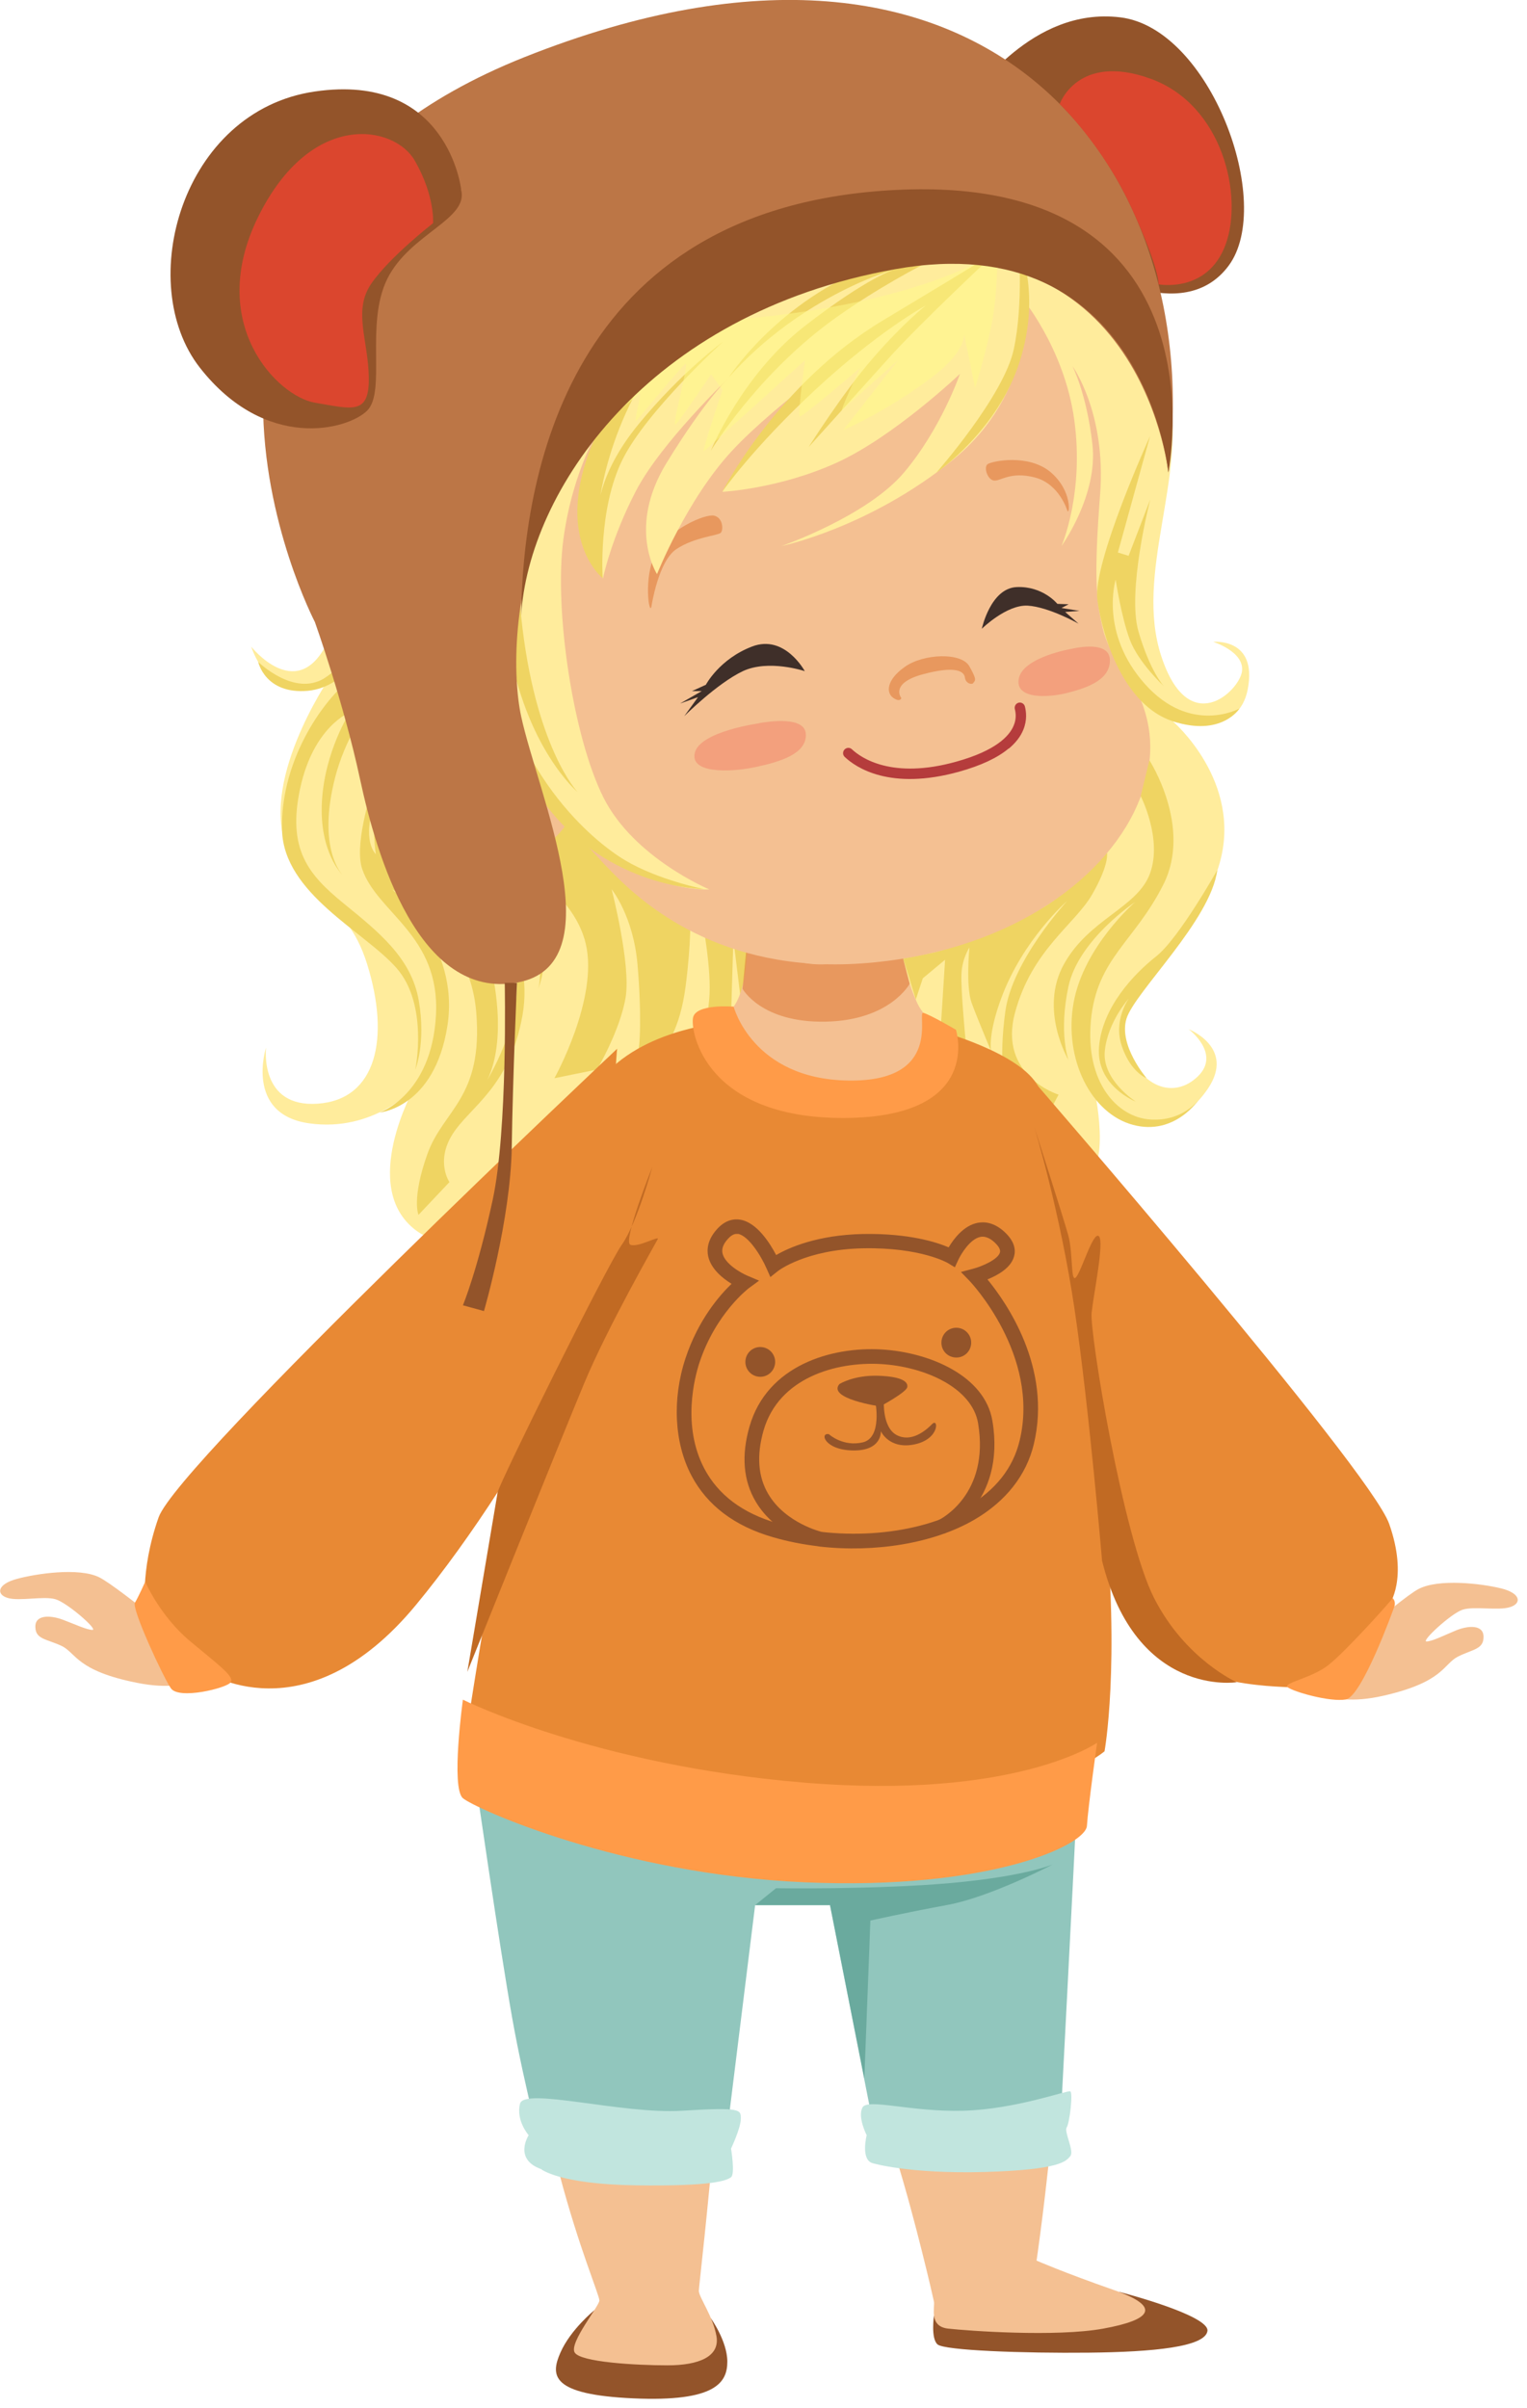 <svg width="111" height="175" viewBox="0 0 111 175" fill="none" xmlns="http://www.w3.org/2000/svg">
<path d="M70.53 6.77C70.93 7.01 74.89 0.47 81.43 1.26C87.97 2.04 92.68 14.77 89.31 19.31C85.93 23.85 78.98 19.31 78.98 19.31L70.52 6.77H70.53Z" fill="#93542A"/>
<path d="M79.22 20.25C79.22 20.25 83.55 21.94 84.94 28.31C86.33 34.68 82.43 41.65 84.42 47.7C86.41 53.74 90.07 50.23 90.28 48.8C90.49 47.36 88.19 46.64 88.19 46.64C88.19 46.64 91.43 46.32 90.7 50.09C89.97 53.86 85.26 52.42 85.26 52.42C85.26 52.42 90.36 56.79 88.65 62.75C86.94 68.71 80.45 72.06 81.65 75.62C82.85 79.18 85.39 79.86 87.08 78.21C88.77 76.56 86.41 74.79 86.41 74.79C86.41 74.79 89.79 76.11 87.83 79.07C85.87 82.02 82.93 82.18 81.32 81.16C79.71 80.14 79.44 78.65 79.44 78.65C79.44 78.65 80.82 84.22 79.03 85.71C77.24 87.2 61.73 74.27 61.73 74.27C61.73 74.27 61.63 64.86 61.73 64.65C61.83 64.44 79.23 20.28 79.23 20.28L79.22 20.25Z" fill="#FFEC9C"/>
<path d="M41.96 11.57C41.96 11.57 36.08 9.69 29.81 15.23C23.53 20.77 21.54 29.15 22.49 34.33C23.43 39.5 25.84 42.97 23.64 46.99C21.44 51.01 18.26 46.99 18.26 46.99C18.26 46.99 19.03 49.44 20.81 49.86C22.59 50.28 24.26 48.79 24.26 48.79C24.26 48.79 19.34 55.72 20.6 60.85C21.86 65.98 25.03 64.75 26.69 70.07C28.35 75.39 27.4 79.89 23.11 80.2C18.82 80.51 19.34 76.12 19.34 76.12C19.34 76.12 17.77 80.97 22.48 81.63C27.19 82.29 30.11 79.05 30.11 79.05C30.11 79.05 26.06 86.27 30.24 89.41C34.41 92.55 45.82 87.62 45.82 87.62L57.5 71.1L41.96 11.57Z" fill="#FFEC9C"/>
<path d="M76.94 79.54C76.94 79.54 72.55 78.19 73.78 73.6C75.01 69.01 78.14 67.18 79.4 64.98C80.66 62.78 80.47 61.97 80.47 61.97C80.47 61.97 77.59 64.94 75.8 65.96C74.01 66.97 69.5 68.9 67.58 69.28L65.66 69.65L66.57 72.63L67.08 71.09L68.7 69.74L68.32 75.72H70.2C70.2 75.72 69.83 71.88 69.89 70.76C69.94 69.64 70.47 68.85 70.47 68.85C70.47 68.85 70.19 71.67 70.63 72.88C71.07 74.09 72.56 77.61 72.56 77.61C72.56 77.61 71.2 76.86 72.77 72.57C74.34 68.28 77.58 65.46 77.58 65.46C77.58 65.46 73.59 69.77 73.08 73.49C72.57 77.21 73.08 78.94 73.08 78.94L76.25 80.86L76.95 79.54H76.94Z" fill="#EFD462"/>
<path d="M67.89 168.28C67.89 168.28 67.65 169.92 68.15 170.36C68.65 170.8 74.4 171.01 79.14 170.96C83.87 170.91 87.59 170.54 87.77 169.39C87.95 168.24 81.39 166.55 81.39 166.55L67.9 168.27L67.89 168.28Z" fill="#93542A"/>
<path d="M32.89 57.55C32.89 57.55 32.14 59.04 32.89 60.65C33.64 62.26 36.41 62.69 38.12 66.46C39.83 70.23 39.1 71.91 39.1 71.91C39.1 71.91 40.09 69.63 39.26 66.85C38.43 64.06 36.7 62.26 36.7 62.26C36.7 62.26 41.64 64.57 42.58 68.58C43.52 72.58 40.3 78.35 40.3 78.35L43.4 77.72C43.4 77.72 45.09 74.86 45.48 72.46C45.87 70.07 44.46 64.62 44.46 64.62C44.46 64.62 46.03 66.54 46.34 70.07C46.65 73.6 46.53 76.37 46.34 76.46C46.15 76.56 48.18 76.17 48.26 76.12C48.34 76.07 49.42 74.91 49.84 71.66C50.26 68.41 50.18 66.49 50.18 66.49L51 66.61C51 66.61 51.77 70.5 51.55 72.65C51.34 74.8 51.13 76.04 51.13 76.04C51.13 76.04 53.09 76 53.09 75.72C53.09 75.44 53.31 68.26 53.31 68.26L53.96 73.54C53.96 73.54 55.87 69.59 55.77 69.31C55.67 69.04 52.89 65.39 52.89 65.39C52.89 65.39 40.41 57.82 39.98 57.82C39.55 57.82 32.88 57.55 32.88 57.55H32.89Z" fill="#EFD462"/>
<path d="M51.66 168.44C51.66 168.44 52.87 170.11 52.87 171.61C52.87 173.11 52.05 174.55 46.04 174.28C40.04 174.01 40 172.63 40.74 170.95C41.48 169.27 43.2 167.88 43.2 167.88L51.66 168.45V168.44Z" fill="#93542A"/>
<path d="M63.26 143.9C63.26 143.9 63.79 152.42 65.17 156.89C66.55 161.36 67.81 166.86 67.89 167.25C67.97 167.64 67.5 169.05 68.91 169.21C70.32 169.37 76.76 169.84 80.21 169.21C83.66 168.58 84.53 167.64 80.92 166.39C77.31 165.13 75.35 164.27 75.35 164.27C75.35 164.27 78.33 143.98 76.37 138.35C74.41 132.72 63.27 143.9 63.27 143.9H63.26Z" fill="#F4C092"/>
<path d="M37.23 141.79C37.23 141.79 39.25 152.66 40.67 157.99C42.08 163.33 43.57 166.78 43.57 167.17C43.57 167.56 41.37 170.23 41.77 170.94C42.16 171.65 46.24 171.88 48.52 171.88C50.8 171.88 52.34 171.25 52.08 169.76C51.82 168.27 50.8 166.94 50.8 166.46C50.8 165.98 53.5 143.7 52.11 139.78C50.72 135.86 37.24 141.78 37.24 141.78L37.23 141.79Z" fill="#F4C092"/>
<path d="M94.98 122.16C94.98 122.16 96.1 124.23 100.53 123.23C104.96 122.23 104.9 120.93 105.98 120.38C107.05 119.84 107.85 119.86 107.84 118.94C107.84 118.03 106.7 118.12 105.83 118.48C104.96 118.84 104.14 119.26 103.7 119.28C103.26 119.3 105.47 117.25 106.32 116.97C107.17 116.7 108.93 117.06 109.78 116.78C110.63 116.51 110.55 115.77 109.11 115.42C107.68 115.07 104.57 114.7 103.11 115.47C101.65 116.24 94.98 122.15 94.98 122.15V122.16Z" fill="#F4C092"/>
<path d="M15.51 121.07C15.51 121.07 14.45 123.17 9.99 122.29C5.53 121.41 5.55 120.11 4.47 119.6C3.38 119.09 2.58 119.13 2.57 118.22C2.55 117.31 3.69 117.37 4.57 117.7C5.45 118.03 6.29 118.43 6.72 118.44C7.15 118.44 4.89 116.46 4.03 116.21C3.17 115.96 1.43 116.37 0.57 116.12C-0.29 115.87 -0.22 115.13 1.2 114.74C2.62 114.35 5.72 113.89 7.2 114.61C8.68 115.34 15.52 121.06 15.52 121.06L15.51 121.07Z" fill="#F4C092"/>
<path d="M74.96 78.35C74.96 78.35 99.57 106.73 100.98 110.73C102.39 114.73 100.98 116.61 100.98 116.61C100.98 116.61 96.51 122.87 95.1 122.68C93.69 122.49 88.13 122.93 83.61 119.69C79.09 116.45 72.55 85.88 72.55 85.88L74.96 78.35V78.35Z" fill="#E88934"/>
<path d="M54.34 67.03C54.34 67.03 54.64 72.39 52.88 73.61C51.12 74.83 44.55 78.69 41.63 84.79C38.72 90.89 38.15 100.84 38.15 105.54C38.15 110.24 36.03 118.37 46.53 123.42C57.03 128.48 71.75 124.41 76.81 117.1C81.87 109.78 76.72 98.76 76.18 96.42C75.64 94.07 76.45 89.19 75.19 84.5C73.93 79.8 67.69 75.02 66.7 72.94C65.71 70.86 65.25 67.7 65.25 67.7L54.34 67.04V67.03Z" fill="#F4C092"/>
<path opacity="0.63" d="M53.97 71.84C53.97 71.84 55.31 74.33 60.01 74.24C64.71 74.15 66.13 71.48 66.13 71.48L65.5 69.04C65.5 69.04 63.84 69.6 60.43 70.03C57.02 70.46 54.35 67.95 54.35 67.95L53.98 71.85L53.97 71.84Z" fill="#E28140"/>
<path d="M80.12 43C80.12 43 80.46 45.73 81.2 47.49C81.94 49.25 85.18 52.73 82.69 58.46C80.21 64.19 72.87 69.3 62.62 70.01C52.37 70.72 46.74 65.67 44.51 63.4C42.28 61.13 41.28 59.69 41.28 59.69C41.28 59.69 40.18 61.8 38.16 61.74C36.14 61.68 32.15 60.3 30.54 55.7C28.93 51.11 31.89 50.05 32.74 49.48C33.59 48.9 34.22 48.92 34.22 48.92C34.22 48.92 24.27 39.96 28.27 26.7C32.27 13.44 50.64 6.92 65.49 13.24C80.34 19.55 80.57 30.89 80.29 34.09C80.01 37.29 79.84 41.28 80.13 43H80.12Z" fill="#F4C092"/>
<path opacity="0.63" d="M65.52 50.73C65.52 50.73 64.64 49.65 67.11 48.99C69.47 48.36 70.08 48.78 70.14 49.23C70.2 49.68 70.64 49.76 70.73 49.65C70.9 49.43 71.04 49.43 70.46 48.41C69.88 47.39 67.13 47.49 65.77 48.46C64.4 49.43 64.42 50.36 64.93 50.71C65.44 51.06 65.52 50.73 65.52 50.73V50.73Z" fill="#E28140"/>
<path opacity="0.63" d="M47.36 44.04C47.36 44.04 47.85 40.77 49.17 39.9C50.48 39.03 52.17 38.92 52.39 38.72C52.6 38.52 52.56 37.61 51.9 37.47C51.24 37.33 48.58 38.48 47.66 40.21C46.74 41.94 47.2 44.85 47.36 44.05V44.04Z" fill="#E28140"/>
<path opacity="0.63" d="M77.59 37.12C77.59 37.12 77.02 35.17 75.24 34.7C73.46 34.23 72.74 34.97 72.26 34.92C71.78 34.87 71.49 33.95 71.79 33.73C72.09 33.51 74.75 32.95 76.37 34.31C77.98 35.68 77.74 37.49 77.59 37.11V37.12Z" fill="#E28140"/>
<path opacity="0.23" d="M55.17 52.56C55.17 52.56 50.96 53.14 50.52 54.66C50.09 56.19 52.96 56.15 54.87 55.75C56.78 55.35 58.59 54.77 58.58 53.4C58.58 52.03 55.97 52.41 55.17 52.55V52.56Z" fill="#ED3737"/>
<path opacity="0.23" d="M77.88 47.15C77.88 47.15 74.43 47.74 74.07 49.26C73.71 50.79 76.07 50.74 77.63 50.34C79.19 49.94 80.68 49.35 80.68 47.99C80.68 46.62 78.54 47 77.89 47.15H77.88Z" fill="#ED3737"/>
<path d="M58.5 48.77C58.5 48.77 55.88 47.89 54 48.77C52.12 49.66 49.74 52.04 49.74 52.04L50.74 50.66L49.44 51.12L51.01 50.22H50.3L51.31 49.76C51.31 49.76 52.29 47.89 54.67 46.98C57.05 46.07 58.5 48.77 58.5 48.77Z" fill="#3F2F29"/>
<path d="M71.37 45.69C71.37 45.69 73.16 43.93 74.7 44.01C76.24 44.1 78.4 45.32 78.4 45.32L77.43 44.47L78.47 44.39L77.16 44.18L77.68 43.91L76.86 43.88C76.86 43.88 75.82 42.58 73.91 42.66C72 42.74 71.37 45.69 71.37 45.69Z" fill="#3F2F29"/>
<path d="M73.33 54.4C73.83 53.98 74.19 53.52 74.39 53.02C74.67 52.33 74.6 51.72 74.5 51.33C74.43 51.09 74.16 50.98 73.95 51.1C73.8 51.19 73.73 51.36 73.77 51.53C73.84 51.8 73.9 52.23 73.68 52.74C73.37 53.48 72.4 54.54 69.54 55.34C64.84 56.66 62.59 55.07 61.93 54.45C61.8 54.32 61.59 54.31 61.44 54.42C61.25 54.56 61.23 54.84 61.4 55C62.2 55.76 64.69 57.48 69.74 56.07C71.31 55.63 72.51 55.07 73.32 54.39L73.33 54.4Z" fill="#B53C3C"/>
<path opacity="0.63" d="M32.98 56.44C32.98 56.44 31.76 54.8 33.32 53.19C34.88 51.58 38.43 54.75 38.97 56.57C39.51 58.39 38.33 60.28 36.38 58.48C34.43 56.68 34.41 55.62 34.54 54.82C34.67 54.02 34.88 53.8 34.88 53.8C34.88 53.8 33.93 53.44 33.34 54.46C32.75 55.48 32.98 56.43 32.98 56.43V56.44Z" fill="#E28140"/>
<path d="M44.86 76.21C44.86 76.21 12.95 106.26 11.53 110.26C10.12 114.26 10.59 117.09 10.59 117.09L14.83 121.42C14.83 121.42 22.15 126.41 30.24 116.62C38.33 106.83 47.08 90.22 45.67 85.88C44.26 81.54 44.86 76.21 44.86 76.21V76.21Z" fill="#E88934"/>
<path d="M74.59 21.72C74.59 21.72 75.31 28.5 69.25 33.43C63.18 38.36 56.81 39.68 56.81 39.68C56.81 39.68 63.02 37.53 65.72 34.33C68.42 31.13 69.78 27.17 69.78 27.17C69.78 27.17 64.97 31.75 60.78 33.64C56.6 35.53 52.51 35.74 52.51 35.74C52.51 35.74 54.5 31.86 58.06 28.99C61.62 26.12 63.57 24.24 63.57 24.24C63.57 24.24 56.49 29.21 53.2 32.77C49.9 36.33 47.76 41.72 47.76 41.72C47.76 41.72 45.57 38.36 48.44 33.66C51.32 28.96 52.99 27.44 52.99 27.44C52.99 27.44 48.07 32.15 46.24 35.65C44.41 39.15 43.83 42.03 43.83 42.03C43.83 42.03 41.63 38.89 42.26 35.6C42.89 32.3 43.72 30.84 43.72 30.84C43.72 30.84 41.63 34.08 40.95 39.21C40.27 44.34 41.66 53.57 43.87 57.96C46.08 62.35 51.56 64.63 51.56 64.63C51.56 64.63 44.56 65.11 38.97 56.59C33.37 48.08 32.03 43.18 32.03 43.18L36.12 28.31C36.12 28.31 45.9 12.82 57.38 13.85C68.85 14.88 74.56 19.17 74.56 19.17L74.59 21.72V21.72Z" fill="#FFEC9C"/>
<path d="M74.14 21.46C74.14 21.46 77.35 25.17 78.09 30.51C78.83 35.85 77.16 39.68 77.16 39.68C77.16 39.68 79.83 36 79.41 32.29C78.99 28.58 77.95 26.59 77.95 26.59C77.95 26.59 80.42 29.99 79.97 35.9C79.52 41.81 79.66 43.59 80.17 45.69C80.67 47.8 82.95 50.87 82.95 50.87C82.95 50.87 81.31 44.82 81.13 42.12C80.95 39.42 82.66 32.81 79.5 25.09C76.34 17.37 74.06 17.79 74.06 17.79L74.16 21.45L74.14 21.46Z" fill="#FFEC9C"/>
<path d="M41.96 11.57C41.96 11.57 41.1 8.69 43.51 6.18C45.92 3.67 47.34 4.19 47.34 4.19C47.34 4.19 45.59 4.29 44.58 6.02C43.57 7.75 43.57 9.58 43.57 9.58C43.57 9.58 45.2 4.82 53.33 4.66C61.46 4.5 69.31 6.94 73.7 12.19C78.09 17.45 79.78 25.87 79.78 25.87C79.78 25.87 73.38 17.06 66.4 17.06C59.42 17.06 38.79 30.03 37.88 33.08C36.97 36.13 34.66 49.28 34.66 49.28H31.4C31.4 49.28 25.36 39.03 26.46 31.34C27.56 23.65 29.45 17.3 34.51 14.86C39.57 12.43 41.97 11.56 41.97 11.56L41.96 11.57Z" fill="#FFEC9C"/>
<path d="M74.03 17.8C74.03 17.8 75.73 21.2 74.13 26.25C72.54 31.3 68.07 34.34 68.07 34.34C68.07 34.34 72.96 28.79 73.69 25.39C74.42 21.99 74.03 17.8 74.03 17.8V17.8Z" fill="#EFD462"/>
<path d="M52.5 35.74C52.5 35.74 56.48 27.91 64.17 23.29C71.86 18.67 72.49 18.25 72.49 18.25C72.49 18.25 67.02 23.34 64.6 26.03C62.18 28.72 58.78 32.49 58.78 32.49C58.78 32.49 61.25 28.56 63.45 26.03C65.65 23.49 67.29 22.2 67.29 22.2C67.29 22.2 63.88 24.04 59.29 28.3C54.7 32.56 52.5 35.74 52.5 35.74V35.74Z" fill="#EFD462"/>
<path d="M52.98 27.42C52.98 27.42 56.28 22.28 62.76 19.56C69.24 16.84 72.02 16.95 72.02 16.95C72.02 16.95 66.63 18.95 60.88 23C55.13 27.05 51.67 32.75 51.67 32.75C51.67 32.75 53.91 27.26 58.49 23.7C63.07 20.14 65.06 19.56 65.06 19.56C65.06 19.56 58.3 21.43 52.98 27.42V27.42Z" fill="#EFD462"/>
<path d="M43.96 11.27C43.96 11.27 43.72 9.9 45.71 8.18C47.7 6.45 49.37 6.51 49.37 6.51C49.37 6.51 47.6 7.19 46.31 8.29C45.02 9.39 44.66 10.81 44.66 10.81C44.66 10.81 48.02 7.03 55.95 6.8C63.88 6.57 71.37 11.98 71.37 11.98C71.37 11.98 63.97 7.82 56.9 7.51C49.84 7.2 45.13 11.67 45.13 11.67C45.13 11.67 47.86 11.05 52.5 11.28C57.14 11.51 58.49 13 58.49 13C58.49 13 51.01 11.44 48.42 11.91C45.83 12.38 45.12 12.62 45.12 12.62C45.12 12.62 47.63 14.71 48.26 17.82C48.89 20.93 47.73 22.5 47.73 22.5C47.73 22.5 48.31 18.93 47.09 16.14C45.87 13.36 43.93 13 43.93 13C43.93 13 39.9 13.79 37.57 16.06C35.23 18.34 32.8 22.1 32.02 30.11C31.24 38.11 32.02 41.16 32.02 41.16C32.02 41.16 29.01 28.46 32.81 20.85C36.61 13.24 42.18 12.69 42.18 12.69C42.18 12.69 39.25 11.21 33.75 15.29C28.25 19.36 26.8 26.31 26.8 26.31C26.8 26.31 28.52 15.48 35.05 13.25C41.59 11.01 43.12 11.8 43.12 11.8C43.12 11.8 42.36 11.27 42.81 9.39C43.26 7.51 44.2 6.13 44.2 6.13C44.2 6.13 43.12 8.43 43.14 9.76C43.16 11.09 43.94 11.3 43.94 11.3L43.96 11.27Z" fill="#EFD462"/>
<path d="M43.72 30.82C43.72 30.82 45.71 25.12 50.83 21.17C55.96 17.22 61.66 16.22 61.66 16.22C61.66 16.22 54.26 18.43 49.08 24.38C43.9 30.33 43.45 37.44 43.45 37.44C43.45 37.44 43.29 34.63 46.43 30.81C49.57 26.99 52.55 24.84 52.55 24.84C52.55 24.84 47.03 29.82 45.25 33.4C43.47 36.98 43.81 42.01 43.81 42.01C43.81 42.01 39.73 38.82 43.71 30.82H43.72Z" fill="#EFD462"/>
<path d="M41.98 28.18C41.98 28.18 36.9 35.27 37.88 44.76C38.86 54.25 41.98 57.55 41.98 57.55C41.98 57.55 38.2 54.38 36.93 46.62C35.66 38.86 37.74 32.75 37.74 32.75C37.74 32.75 34.23 36.52 35.66 46.32C37.09 56.13 43.05 61.09 45.45 62.52C47.85 63.95 51.14 64.6 51.14 64.6C51.14 64.6 44.27 64.6 39.64 58.44C35.01 52.28 32.03 43.53 32.03 43.53C32.03 43.53 34.35 31.44 34.51 31.21C34.66 30.98 41.99 28.17 41.99 28.17L41.98 28.18Z" fill="#EFD462"/>
<path d="M47.75 13.61C47.75 13.61 49.37 15.62 49.81 18.63C50.25 21.64 48.78 23.62 48.78 23.62L53.33 19.77C53.33 19.77 53.33 17.73 52.87 16C52.4 14.27 49.38 13.61 49.38 13.61C49.38 13.61 52.22 14.63 52.51 16.36C52.8 18.09 51.29 20.25 51.29 20.25C51.29 20.25 50.03 15.03 47.76 13.62L47.75 13.61Z" fill="#EFD462"/>
<path d="M33.52 17.46C33.52 17.46 30.62 20.91 29.64 27.46C28.66 34.01 29.64 39.78 29.64 39.78L26.54 42.21C26.54 42.21 24.62 37.31 24.62 32.79C24.62 28.27 25.4 25.96 25.4 25.96C25.4 25.96 24.85 30.12 25.44 34.12C26.03 38.12 26.81 39.46 26.81 39.46L27.79 38.68C27.79 38.68 27.04 36.17 27.04 32.72C27.04 29.27 27.47 27.54 27.47 27.54C27.47 27.54 27.07 33.02 27.39 34.85C27.71 36.68 28.46 37.98 28.46 37.98C28.46 37.98 28.19 32.29 29.07 26.99C29.95 21.69 33.52 17.46 33.52 17.46V17.46Z" fill="#EFD462"/>
<path d="M18.77 48.1C18.77 48.1 21.39 50.66 23.57 49.28C25.75 47.9 26.39 45.58 26.39 45.58L27 46.28C27 46.28 25.44 49.93 22.36 50.2C19.27 50.46 18.77 48.1 18.77 48.1Z" fill="#EFD462"/>
<path d="M29.86 49.92C29.86 49.92 25.25 59.96 26.33 63.15C27.41 66.34 32.01 67.96 31.69 73.77C31.38 79.58 27.59 80.84 27.59 80.84C27.59 80.84 31.58 80.52 32.52 74.56C33.47 68.6 28.5 64.63 28.5 64.63C28.5 64.63 34.11 67.33 34.62 73.57C35.13 79.81 32.21 80.63 31.06 83.88C29.91 87.12 30.42 88.28 30.42 88.28L32.67 85.9C32.67 85.9 31.64 84.4 32.9 82.41C34.16 80.42 37.05 79.01 37.98 73.78C38.91 68.55 35.13 64.63 35.13 64.63C35.13 64.63 37.49 67.73 37.58 71.42C37.67 75.11 35.13 78.96 35.13 78.96C35.13 78.96 37.12 76.58 35.66 70.08C34.2 63.58 28.91 65.06 27.82 61.75C26.73 58.44 29.55 56.47 29.55 56.47C29.55 56.47 27.95 57.23 27.46 58.51C26.96 59.79 27.32 62.07 27.32 62.07C27.32 62.07 26.21 61.08 27.32 58.12C28.43 55.16 29.87 49.93 29.87 49.93L29.86 49.92Z" fill="#EFD462"/>
<path d="M30.44 46.63C30.44 46.63 25.73 51.23 24.37 56.46C23.01 61.69 24.89 63.57 24.89 63.57C24.89 63.57 23.2 61.95 23.4 58.26C23.6 54.57 25.44 51.75 25.44 51.75C25.44 51.75 22.81 52.77 21.83 57.24C20.85 61.71 22.42 63.56 24.97 65.64C27.52 67.72 29.9 69.6 30.44 72.7C30.98 75.8 30.19 77.72 30.19 77.72C30.19 77.72 31.17 73.01 28.82 70.34C26.47 67.67 20.61 64.94 20.5 60.3C20.39 55.66 23.01 51.54 25.09 49.66C27.17 47.78 29.07 46.09 29.07 46.09L30.44 46.62V46.63Z" fill="#EFD462"/>
<path d="M61.19 8.83C61.19 8.83 64.75 9.29 68.83 11.27C72.91 13.25 74.27 15.61 74.27 15.61C74.27 15.61 71.68 13.28 69.77 12.22C67.86 11.16 63.6 10.48 63.6 10.48C63.6 10.48 65.74 11.13 67.42 11.94C69.09 12.75 70.64 14.69 70.64 14.69C70.64 14.69 68.44 12.32 65.15 11.27C61.85 10.22 59.08 9.9 59.08 9.9C59.08 9.9 61.04 9.64 63.34 10.08C65.64 10.52 68.08 11.26 68.08 11.26C68.08 11.26 62.45 9 61.2 8.82L61.19 8.83Z" fill="#EFD462"/>
<path d="M83.61 36.31C83.61 36.31 81.9 42.96 82.76 45.9C83.62 48.84 84.6 49.86 84.6 49.86C84.6 49.86 82.76 48.16 82.13 46.49C81.5 44.81 81.1 42.12 81.1 42.12C81.1 42.12 79.9 45.98 83.23 49.71C86.56 53.44 90.09 51.49 90.09 51.49C90.09 51.49 88.81 53.57 85.25 52.41C81.69 51.25 80.13 46.29 79.77 43.59C79.41 40.89 83.6 31.69 83.6 31.69L81.26 40.15L82.04 40.39L83.6 36.33L83.61 36.31Z" fill="#EFD462"/>
<path d="M83.56 55.26C83.56 55.26 86.67 60.07 84.58 64.25C82.49 68.43 79.72 69.64 79.3 74.16C78.88 78.68 81.23 81.19 83.61 81.35C85.99 81.51 87.13 79.92 87.13 79.92C87.13 79.92 85.4 82.55 82.36 81.74C79.32 80.93 77.31 76.96 78.04 72.87C78.77 68.78 82.51 65.55 82.51 65.55C82.51 65.55 78.41 68.27 77.67 71.67C76.94 75.07 77.67 77.03 77.67 77.03C77.67 77.03 75.5 73.37 77.34 70.06C79.18 66.75 82.69 65.97 83.6 63.46C84.51 60.95 82.92 57.85 82.92 57.85L83.55 55.25L83.56 55.26Z" fill="#EFD462"/>
<path d="M88.5 63.2C88.5 63.2 85.7 68.19 84.05 69.49C82.4 70.79 80.13 73.2 79.89 76.06C79.65 78.91 82.56 80.05 82.56 80.05C82.56 80.05 80.1 78.49 80.31 76.37C80.52 74.25 82.06 72.55 82.06 72.55C82.06 72.55 80.9 74.12 81.55 76.03C82.2 77.94 83.35 78.35 83.35 78.35C83.35 78.35 81.28 75.95 81.89 74.01C82.5 72.07 88.03 66.87 88.49 63.2H88.5Z" fill="#EFD462"/>
<g style="mix-blend-mode:color-dodge" opacity="0.52">
<path d="M29.81 16.96C29.81 16.96 25.07 23.45 45.09 23.53C65.11 23.6 72.5 18.26 72.5 18.26C72.5 18.26 72.55 21.42 72.03 23.82C71.51 26.22 70.88 28.19 70.88 28.19L69.95 23.63C69.95 23.63 70.97 25.03 67.58 27.54C64.19 30.05 61.31 31.24 61.31 31.24L65.29 26.17C65.29 26.17 61.65 29.36 61.26 29.79C60.87 30.23 62.52 26.73 62.52 26.73C62.52 26.73 58.29 30.37 58.13 30.26C57.97 30.15 58.52 26.17 58.52 26.17C58.52 26.17 51.31 32.72 51.16 32.78C51.01 32.83 52.52 28.33 52.52 28.33L51.69 27.2C51.69 27.2 49.46 30.53 49.11 30.84C48.76 31.16 50.15 26.24 49.82 26.45C49.49 26.66 46.46 30.37 46.25 30.58C46.04 30.79 46.67 28.49 46.51 28.59C46.35 28.69 43.11 31.52 42.95 31.36C42.79 31.2 43.05 30.11 42.55 30.37C42.06 30.63 39.11 32.93 39.11 32.93C39.11 32.93 38.81 29.8 38.5 29.85C38.19 29.9 33.02 31.35 32.89 31.65C32.76 31.95 32.04 27.19 32.04 27.19C32.04 27.19 30.65 32.95 30.39 32.18C30.13 31.41 29.84 26.92 29.32 27.9C28.8 28.89 27.88 33.42 27.72 32.18C27.56 30.94 27.96 25.9 27.72 26.73C27.48 27.56 26.41 25.55 26.33 24.95C26.25 24.35 26.73 23.67 25.31 25.4C23.89 27.13 24.73 25.33 25.31 23.64C25.89 21.95 26.46 21.37 25.89 21.95C25.32 22.53 26.26 19.07 29.81 16.98V16.96Z" fill="#FFFA89"/>
</g>
<path d="M84.93 34.33C84.93 34.33 82.73 13.44 60.05 20.24C37.37 27.04 36.67 46.39 37.88 52.04C39.09 57.69 44.74 70.11 37.59 71.4C30.44 72.69 27.36 62.16 26.17 56.61C24.98 51.05 22.89 45.2 22.89 45.2C22.89 45.2 7.76 16.23 38.13 4.15C72 -9.32 87.78 12.42 84.93 34.33V34.33Z" fill="#BC7646"/>
<path d="M84.93 34.33C84.93 34.33 83.19 16.32 65.07 19.56C46.95 22.8 38.4 35.79 37.88 44.76C38 35.05 41.03 14.98 65.17 13.8C89.31 12.61 84.93 34.33 84.93 34.33V34.33Z" fill="#93542A"/>
<path d="M33.52 13.75C33.52 13.75 32.56 5.23 22.88 6.65C13.2 8.06 9.75 20.61 14.53 26.72C19.31 32.82 25.26 31.24 26.68 29.85C28.1 28.46 26.52 23.53 28.16 20.25C29.8 16.96 34.13 15.93 33.51 13.76L33.52 13.75Z" fill="#93542A"/>
<path d="M36.69 71.42C36.69 71.42 36.92 82.08 35.81 87.21C34.7 92.34 33.65 94.85 33.65 94.85L35.18 95.27C35.18 95.27 37.12 88.63 37.2 83.35C37.28 78.06 37.58 71.42 37.58 71.42H36.68H36.69Z" fill="#93542A"/>
<path d="M31.48 16.23C31.48 16.23 31.64 14.26 30.15 11.67C28.66 9.08 22.61 7.98 18.77 15.75C14.93 23.52 20.17 28.8 22.88 29.26C25.6 29.72 26.85 30.19 26.81 27.44C26.77 24.69 25.64 22.58 26.99 20.61C28.34 18.65 31.48 16.22 31.48 16.22V16.23Z" fill="#DB462E"/>
<path d="M77.03 7.56C77.03 7.56 80.17 10.55 82.27 15.15C84.37 19.75 84.21 20.66 84.21 20.66C84.21 20.66 87.76 21.34 89.08 17.8C90.4 14.26 88.89 7.6 83.61 5.71C78.33 3.82 77.03 7.56 77.03 7.56V7.56Z" fill="#DB462E"/>
<path d="M53.42 74.25C53.42 74.25 54.11 79.79 62.21 79.79C70.31 79.79 68.17 74.88 68.17 74.88C68.17 74.88 74.21 76.48 75.49 78.99C76.77 81.5 79.16 98.16 80.29 109.61C81.43 121.06 80.29 127.26 80.29 127.26C80.29 127.26 74.23 132.53 58.03 131.03C41.83 129.53 34.18 124.13 34.18 124.13C34.18 124.13 40.87 81.22 44.22 77.83C47.57 74.45 53.4 74.24 53.4 74.24L53.42 74.25Z" fill="#E88934"/>
<path d="M53.33 73.15C53.33 73.15 54.7 78.42 61.67 78.52C68.65 78.62 66.59 73.45 67.12 73.6C67.65 73.75 69.49 74.83 69.49 74.83C69.49 74.83 71.53 81.18 61.4 81.24C51.27 81.29 50.16 74.95 50.38 73.94C50.6 72.92 53.32 73.15 53.32 73.15H53.33Z" fill="#FF9B48"/>
<path d="M34.6 129.58C34.6 129.58 36.3 141.4 37.23 146.63C38.16 151.86 39.62 157.2 39.62 157.2L52.49 157.83L54.89 138.45H60.33L63.99 157L76.96 156.79C76.96 156.79 78.22 132.62 78.22 132.1C78.22 131.58 66.4 134.82 55.94 133.25C45.48 131.68 34.6 129.59 34.6 129.59V129.58Z" fill="#91C6BD"/>
<path d="M33.65 123.5C33.65 123.5 32.76 129.92 33.65 130.67C34.54 131.42 45.06 136.19 58.49 136.78C71.93 137.37 78.91 134.09 79.01 132.68C79.1 131.27 79.75 126.64 79.75 126.64C79.75 126.64 73.81 130.8 58.49 129.54C43.17 128.28 33.65 123.51 33.65 123.51V123.5Z" fill="#FF9B48"/>
<path d="M39.33 157.62C39.33 157.62 40.62 158.72 46.23 158.8C51.84 158.88 52.82 158.45 53.14 158.21C53.45 157.97 53.14 156.13 53.14 156.13C53.14 156.13 53.85 154.64 53.85 153.97C53.85 153.3 53.93 153.11 49.57 153.38C45.22 153.65 38.11 151.65 37.8 152.87C37.49 154.09 38.43 155.16 38.43 155.16C38.43 155.16 37.3 156.89 39.33 157.62Z" fill="#C1E5DE"/>
<path d="M63.47 157.2C63.47 157.2 66.09 157.98 71.58 157.83C77.07 157.67 77.49 157.05 77.8 156.68C78.11 156.31 77.33 154.9 77.54 154.59C77.75 154.28 78.01 152.08 77.8 151.97C77.59 151.87 73.82 153.28 70.01 153.38C66.19 153.48 63.05 152.45 62.69 153.15C62.33 153.85 63 155.16 63 155.16C63 155.16 62.53 156.99 63.47 157.2V157.2Z" fill="#C1E5DE"/>
<path d="M54.89 138.44L56.41 137.21C56.41 137.21 63.73 137.32 69.15 136.83C74.56 136.34 76.53 135.48 76.53 135.48C76.53 135.48 71.98 137.86 68.84 138.43C65.7 139.01 63.27 139.56 63.27 139.56L62.83 151.04L60.34 138.43H54.9L54.89 138.44Z" fill="#6AAA9E"/>
<path d="M10.55 114.93C10.55 114.93 11.63 117.44 13.83 119.27C16.03 121.1 17.07 121.85 16.76 122.26C16.45 122.67 13 123.53 12.42 122.68C11.84 121.83 9.55 116.89 9.81 116.46C10.07 116.03 10.56 114.93 10.56 114.93H10.55Z" fill="#FF9B48"/>
<path d="M101.23 116.13C101.15 116.3 97.76 120.08 96.53 121.02C95.3 121.96 93.26 122.29 93.6 122.6C93.94 122.91 96.69 123.71 97.84 123.49C98.99 123.27 101.24 117.1 101.36 116.73C101.48 116.36 101.24 116.13 101.24 116.13H101.23Z" fill="#FF9B48"/>
<path d="M80.11 113.4C80.11 113.4 79.16 102.21 78.11 95.13C77.06 88.05 75.19 81.91 75.19 81.91C75.19 81.91 77.28 88.42 77.65 89.75C78.02 91.08 77.81 93.28 78.22 92.81C78.63 92.34 79.47 89.44 79.88 89.83C80.29 90.22 79.5 93.99 79.35 95.4C79.2 96.81 81.63 111.69 83.9 116.14C86.17 120.59 89.9 122.24 89.9 122.24C89.9 122.24 82.59 123.4 80.11 113.41V113.4Z" fill="#C16A23"/>
<path d="M36.19 108.4C36.3 107.77 44.08 92.03 45.2 90.45C46.32 88.87 47.42 84.79 47.42 84.79C47.42 84.79 45.25 90.22 45.82 90.45C46.39 90.68 47.97 89.74 47.81 90.05C47.65 90.36 44.2 96.37 42.47 100.51C40.74 104.65 33.97 121.49 33.97 121.49L36.18 108.4H36.19Z" fill="#C16A23"/>
<path d="M59.55 112.37C58.41 112.24 57.27 112.02 56.18 111.7C53.4 110.9 51.4 109.39 50.26 107.22C49.01 104.85 48.85 101.67 49.83 98.7C50.76 95.89 52.32 94.11 53.18 93.29C52.54 92.9 51.69 92.22 51.48 91.3C51.38 90.84 51.4 90.12 52.11 89.33C52.74 88.62 53.38 88.56 53.81 88.63C55.02 88.83 55.97 90.34 56.42 91.2C57.33 90.67 59.4 89.74 62.73 89.67C66.07 89.61 68.09 90.27 68.96 90.64C69.32 90.03 70.05 89.06 71.06 88.86C71.53 88.77 72.24 88.8 73.02 89.52C73.79 90.23 73.83 90.86 73.72 91.27C73.51 92.13 72.52 92.67 71.78 92.97C73.14 94.63 76.48 99.38 75.15 104.94C74.61 107.2 73.11 109.1 70.83 110.43C67.87 112.15 63.63 112.84 59.55 112.38V112.37ZM53.61 89.67C53.45 89.65 53.22 89.68 52.9 90.04C52.57 90.41 52.45 90.74 52.52 91.07C52.69 91.85 53.88 92.51 54.33 92.7L55.18 93.06L54.43 93.61C54.43 93.61 52.03 95.42 50.84 99.03C50.51 100.04 49.55 103.59 51.2 106.72C52.21 108.63 53.98 109.96 56.48 110.68C61.2 112.04 66.75 111.57 70.3 109.5C72.36 108.3 73.64 106.68 74.12 104.68C75.61 98.48 70.53 93.13 70.48 93.08L69.85 92.43L70.72 92.2C71.44 92.01 72.57 91.5 72.69 91C72.75 90.76 72.51 90.48 72.3 90.28C71.94 89.95 71.6 89.82 71.27 89.88C70.51 90.03 69.85 91.14 69.66 91.55L69.41 92.09L68.9 91.78C68.9 91.78 66.95 90.63 62.75 90.71C58.57 90.79 56.56 92.35 56.54 92.37L56 92.8L55.72 92.17C55.33 91.27 54.41 89.79 53.64 89.66H53.61V89.67Z" fill="#93542A"/>
<path d="M59.52 112.36C59.39 112.33 56.41 111.62 54.93 109.11C54.03 107.59 53.88 105.76 54.48 103.67C55.76 99.2 60.45 97.85 64.07 98.06C67.57 98.26 71.59 99.97 72.14 103.25C73.14 109.24 68.7 111.4 68.66 111.43L68.21 110.47C68.36 110.4 71.96 108.6 71.1 103.43C70.67 100.84 67.21 99.3 64.02 99.12C60.78 98.94 56.61 100.1 55.5 103.96C54.99 105.76 55.1 107.31 55.85 108.57C57.11 110.7 59.74 111.32 59.77 111.33L59.53 112.36H59.52Z" fill="#93542A"/>
<path d="M61.03 100.57C61.03 100.57 62.04 99.92 63.83 99.97C65.62 100.03 66.02 100.43 65.95 100.8C65.88 101.18 63.98 102.2 63.98 102.2C63.98 102.2 60.08 101.64 61.03 100.56V100.57Z" fill="#93542A"/>
<path d="M60.28 104.24C60.28 104.24 61.29 105.15 62.72 104.81C64.15 104.47 63.63 101.86 63.63 101.86L64.25 101.78C64.25 101.78 64.12 103.72 65.18 104.28C66.24 104.84 67.29 103.96 67.76 103.48C68.23 103 68.32 104.58 66.47 104.96C64.62 105.34 64.03 104 64.03 104C64.03 104 64.14 105.43 62.01 105.4C59.88 105.37 59.56 104.03 60.29 104.23L60.28 104.24Z" fill="#93542A"/>
<path d="M54.19 98.84C54.26 98.25 54.79 97.82 55.39 97.89C55.98 97.96 56.41 98.49 56.34 99.09C56.27 99.68 55.74 100.11 55.14 100.04C54.55 99.97 54.12 99.44 54.19 98.84Z" fill="#93542A"/>
<path d="M68.44 97.44C68.51 96.85 69.04 96.42 69.64 96.49C70.23 96.56 70.66 97.09 70.59 97.69C70.52 98.29 69.99 98.71 69.39 98.64C68.79 98.57 68.37 98.04 68.44 97.44Z" fill="#93542A"/>
</svg>
